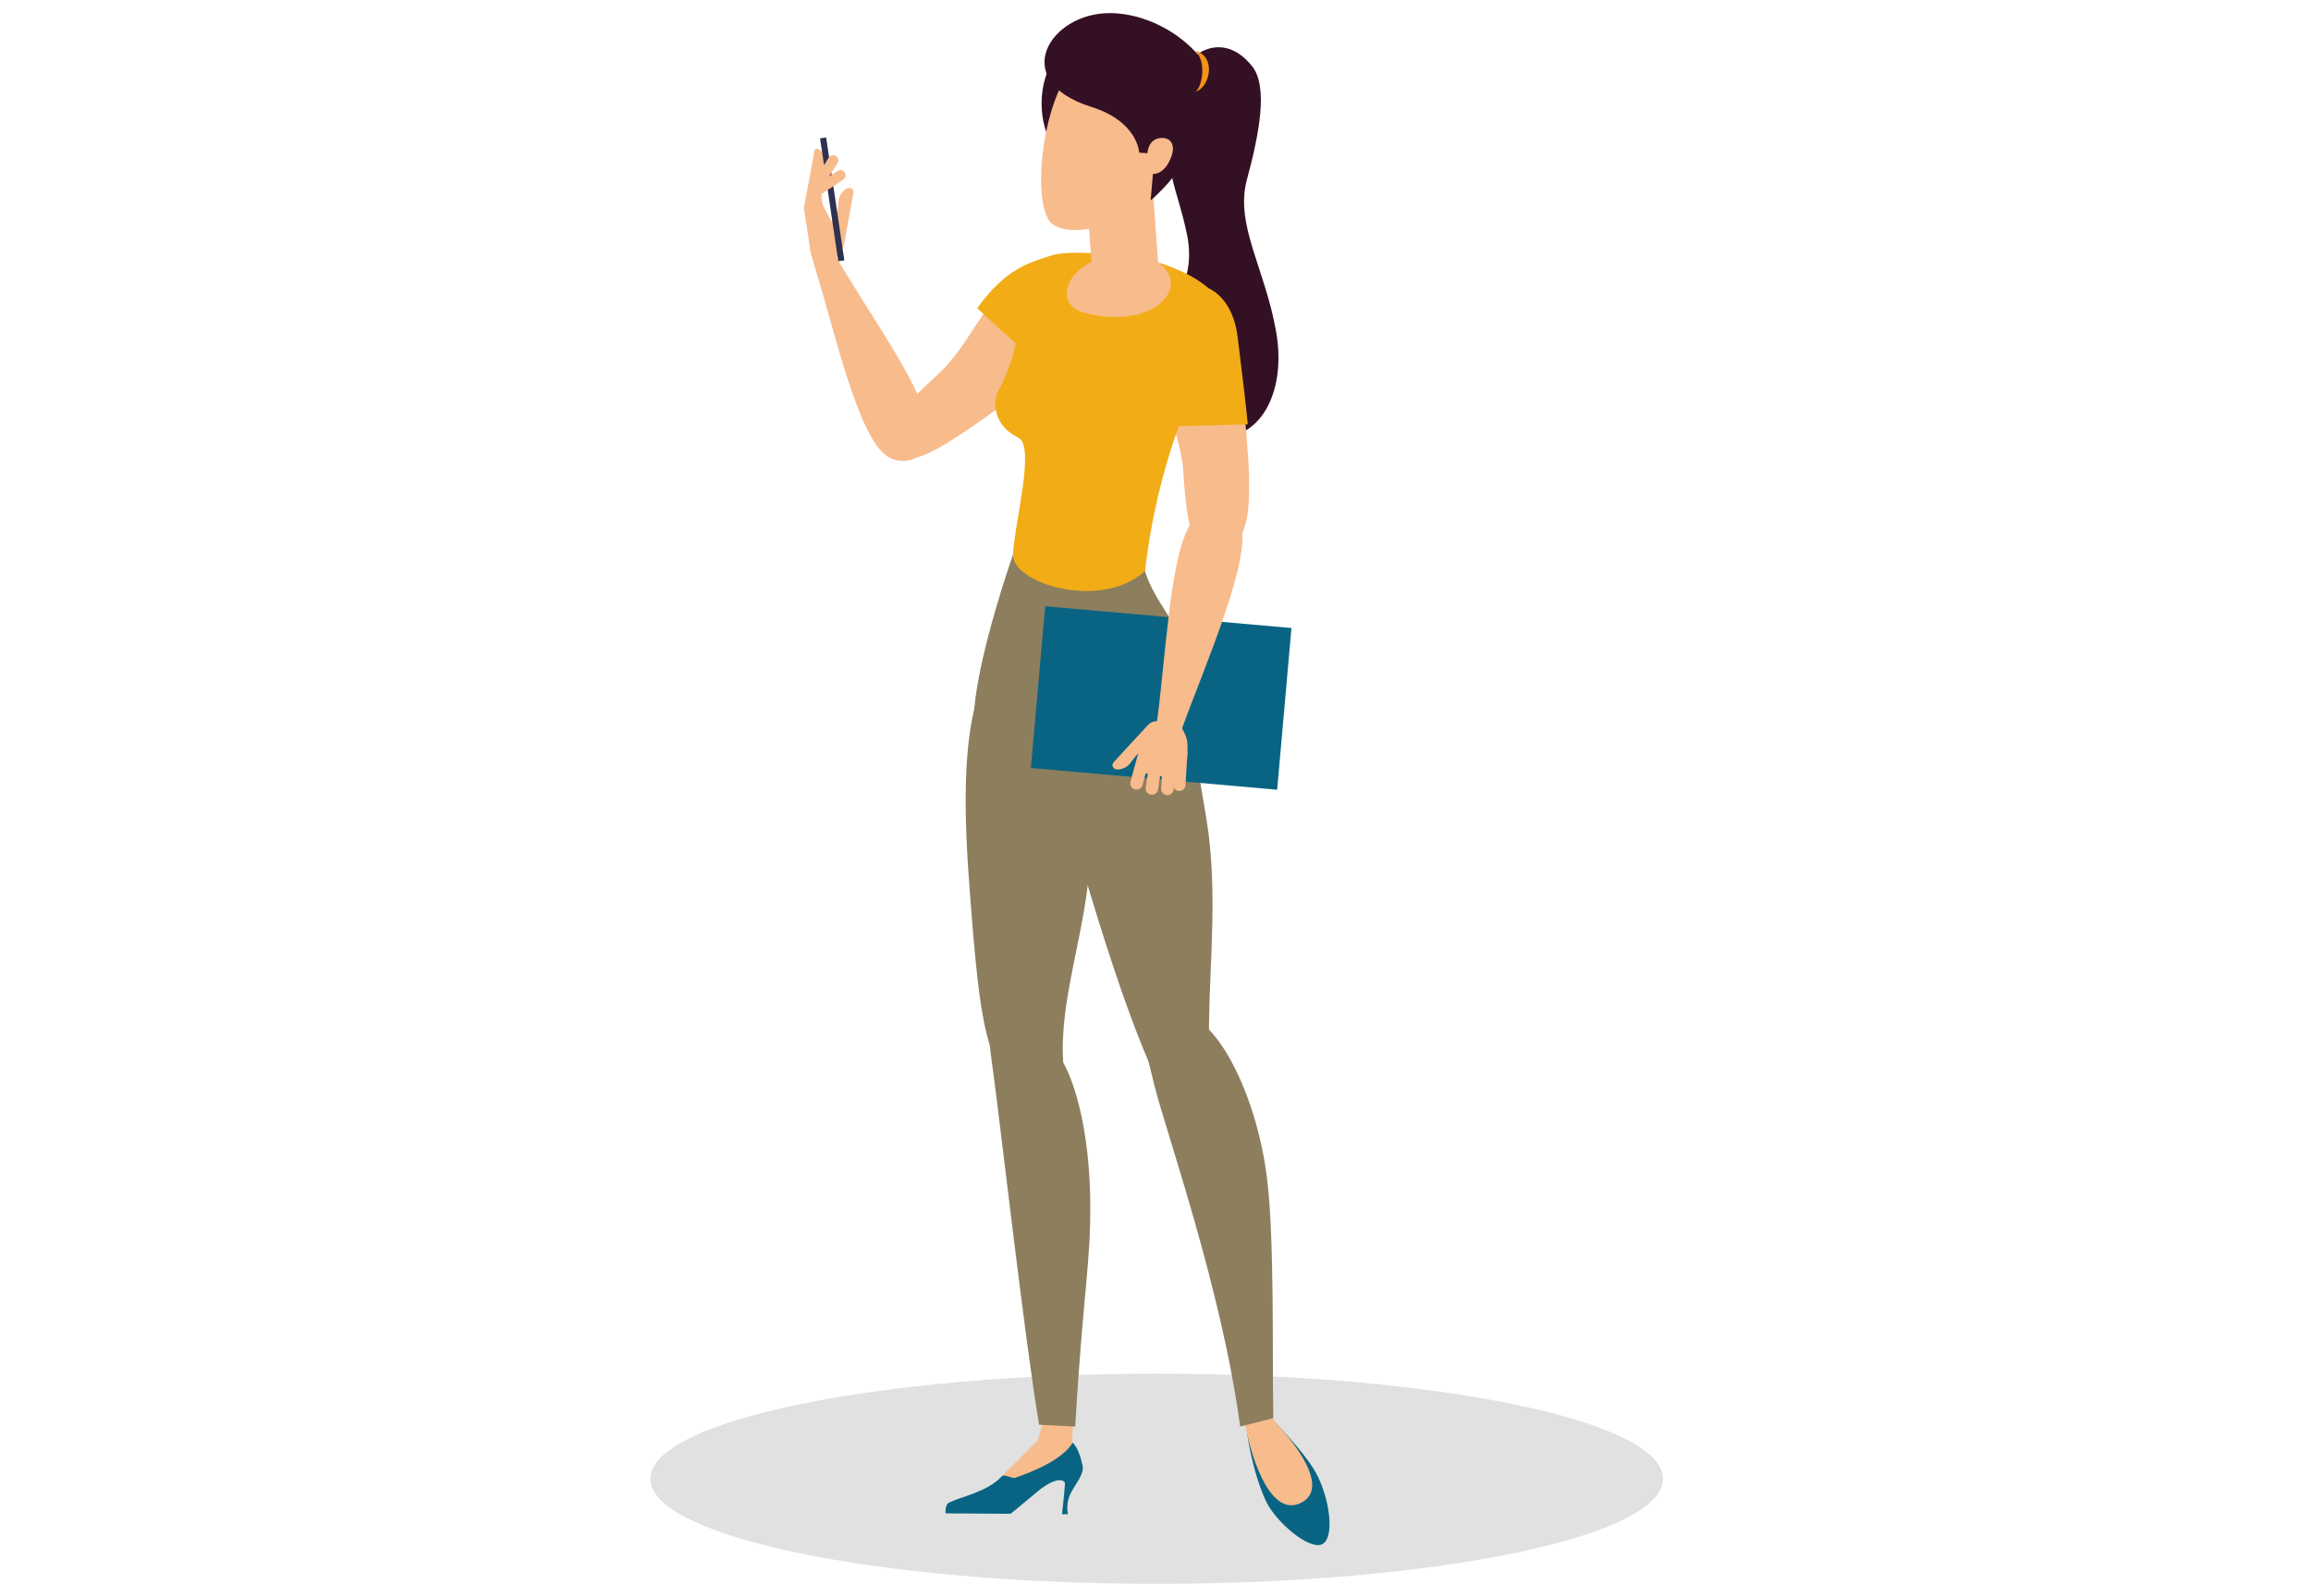 <svg width="550" height="380" viewBox="0 0 550 380" fill="none" xmlns="http://www.w3.org/2000/svg">
<path d="M275.29 377.04C341.846 377.04 395.8 365.843 395.8 352.03C395.8 338.217 341.846 327.02 275.29 327.02C208.734 327.02 154.78 338.217 154.78 352.03C154.78 365.843 208.734 377.04 275.29 377.04Z" fill="#E1E1E1"/>
<path d="M211.68 107.97C207.99 103.58 214.87 96.85 223.37 88.98C231.87 81.11 234.88 68.69 245.83 63.62C256.78 58.55 268.49 69.51 259.44 78.95C250.39 88.38 229.63 103.39 222.7 107.02C213.35 111.91 211.68 107.98 211.68 107.98V107.97Z" fill="#F8BB8C"/>
<path d="M261.33 155.06V133.84L241.1 132C241.1 132 233.05 154.78 231.85 168.91C230.65 183.04 262.18 180.36 261.33 155.06Z" fill="#8D7E5E"/>
<path d="M252.65 152.02C232.34 149.33 227.77 170.57 230.57 209.01C233.37 247.45 234.75 251.4 243.15 261.77C244.86 263.88 253.89 265.5 253.04 252.95C252 237.64 258.6 221.63 259.48 204.04C261.42 165.41 262.95 153.38 252.65 152.02Z" fill="#8D7E5E"/>
<path d="M249.57 333.16L256.24 328.24L255.13 342.54L255.84 346.54L239.05 355.64L238.35 351.49L247.04 342.81L249.57 333.16Z" fill="#F8BB8C"/>
<path d="M255.3 343.43C252.88 347.46 246 350.29 241.6 351.8C240.85 352.05 239 350.8 238.36 351.5C235.02 355.13 228.71 356.3 225.92 357.68C224.78 358.24 225.05 360.27 225.05 360.27L240.5 360.37C240.5 360.37 242 359.21 246.74 355.22C251.48 351.23 253.46 352.37 253.45 353.17C253.45 353.98 252.76 360.48 252.76 360.48L254.2 360.45C254.2 360.45 253.57 358.45 254.58 356C255.51 353.74 258.09 351.1 257.66 348.97C256.76 344.53 255.29 343.44 255.29 343.44L255.3 343.43Z" fill="#096483"/>
<path d="M255.9 339.6C257.72 307.86 259.63 300.87 259.47 286.04C259.23 264.12 253.22 246.8 245.91 247.16C235.17 247.7 234.39 240.81 236.4 255.44C237.92 266.49 243.94 319.28 247.29 339.16L255.89 339.59L255.9 339.6Z" fill="#8D7E5E"/>
<path d="M296.21 331.07C295.92 342.05 299.04 352.75 301.42 357.6C303.79 362.45 311.68 369.16 314.71 367.59C317.74 366.02 316.49 356.47 312.99 350.27C309.49 344.07 296.21 331.07 296.21 331.07Z" fill="#096483"/>
<path d="M293.02 325.45L303.98 339.09C303.98 339.09 317.82 353.38 309.79 357.68C301.44 362.15 297.14 342.76 297.14 342.76L293.02 325.46V325.45Z" fill="#F8BB8C"/>
<path d="M266.83 145.03C246.41 146.68 246.43 168.41 257.27 205.39C268.12 242.37 276.58 263.59 283.84 270.67C287.98 274.71 287.5 261.76 287.75 242.99C287.93 228.85 289.83 211.5 287.14 195.1C280.89 156.93 277.18 144.18 266.83 145.02V145.03Z" fill="#8D7E5E"/>
<path d="M303.04 337.6C302.76 322.25 303.33 295.81 301.61 281.08C299.06 259.31 288.49 240.81 281.26 241.95C270.64 243.62 271.22 244.16 274.77 258.5C277.45 269.32 290.77 306.84 295.15 339.6L303.04 337.6Z" fill="#8D7E5E"/>
<path d="M271.98 133.78C273.43 142.5 282.17 149.97 283.25 157.78C287.72 190.25 249.36 185.15 243.33 163.38C237.37 141.87 246.88 133.78 246.88 133.78H271.99H271.98Z" fill="#8D7E5E"/>
<path d="M281.63 17.7C282.36 13.13 290.91 6.81 298.02 15.81C301.86 20.67 299.67 31.97 296.76 42.74C293.84 53.51 301.05 63.8 303.71 78.97C306.37 94.13 299.29 107.16 285.55 103.67C271.81 100.18 265.64 89.96 271.81 82.09C277.98 74.21 284.97 67.73 282.48 55.74C279.98 43.75 276.42 40.24 279.99 30.13C283.55 20.02 281.64 17.72 281.64 17.72L281.63 17.7Z" fill="#341024"/>
<path d="M290.48 134.27C284.23 134.48 282.37 124.91 281.64 112.61C280.91 100.32 272.55 89.64 275.88 77.13C279.21 64.62 292.37 66.7 294.03 80.48C295.69 94.26 298.88 117.01 296.34 125.01C293.8 133.02 290.47 134.27 290.47 134.27H290.48Z" fill="#F8BB8C"/>
<path d="M242.39 104.22C236.5 101.39 236.31 95.87 237.34 93.56C238.72 91.06 240.87 86.23 241.74 81.8L232.56 73.37C239.53 63.73 245.05 62.57 249.91 60.91C256.68 58.6 275.12 62.36 275.12 62.36C275.12 62.36 282.77 64.35 287.57 68.59C290.92 70.13 293.8 74.05 294.54 80.17C295.25 86.11 296.24 93.63 296.97 101.02L280.52 101.45C276.78 111.94 273.84 123.83 272.53 135.89C262.19 145.48 240.82 138.89 241.09 132C241.36 124.95 246.47 106.19 242.39 104.23V104.22Z" fill="#F2AC16"/>
<path d="M272.71 61.75C256.05 57.39 248.69 71.96 257.9 74.41C271.58 78.04 280.2 71.6 278.4 65.91C277.15 61.95 272.7 61.75 272.7 61.75H272.71Z" fill="#F8BB8C"/>
<path d="M247.89 24.63C247.89 32.93 252.5 39.66 258.18 39.66C263.86 39.66 268.47 32.93 268.47 24.63C268.47 16.33 263.86 9.6 258.18 9.6C252.5 9.6 247.89 16.33 247.89 24.63Z" fill="#341024"/>
<path d="M273.31 29.92L257.77 34.19L259.98 65.56C260.29 69.91 264.06 73.19 268.42 72.89C272.77 72.58 276.05 68.81 275.75 64.46L273.32 29.93L273.31 29.92Z" fill="#F8BB8C"/>
<path d="M278.71 32.5C278.71 32.5 278.64 32.47 278.61 32.45C280.53 29.67 281.75 28.86 280.94 22.81C279.48 11.93 266.48 13.5 260.22 13.66C248.99 13.95 244.31 49.22 250.6 53.44C256.89 57.66 272.49 50.88 273.4 46.46C273.92 43.94 278.2 39.65 279.25 38.07C280.57 36.07 280.33 33.58 278.71 32.51V32.5Z" fill="#F8BB8C"/>
<path d="M259.71 25.44C270.85 28.93 271.12 36.33 271.12 36.33L273.08 36.48C273.08 36.48 273.18 33.29 275.94 32.89C278.7 32.5 279.66 34.57 278.89 36.92C277.34 41.69 274.39 41.42 274.39 41.42L273.84 47.71C273.84 47.71 279.3 43.14 281.42 38.61C283.54 34.08 281.86 31.98 283.76 29.41C285.66 26.84 289.28 25.17 288.12 18.66C287.03 12.52 276.25 3.26 264.3 3.12C249.83 2.95 239.86 19.21 259.71 25.44Z" fill="#341024"/>
<path d="M284.56 21.79C286.18 20.47 287.17 14.61 284.43 12.09C289.6 13.39 287.93 20.89 284.56 21.79Z" fill="#F29218"/>
<path d="M198.08 59.63C206.22 73.86 219.16 91.36 220.6 100.54C222.04 109.72 215.12 111.09 211.3 108.72C204.18 104.32 198.57 78.42 194.08 64.12C189.26 48.77 198.07 59.62 198.07 59.62L198.08 59.63Z" fill="#F8BB8C"/>
<path d="M199.02 60.42C197.25 61.14 195.27 60.07 194.9 58.2L194.83 57.87C194.61 56.76 195.02 55.62 195.91 54.9L198.2 52.51C199.01 51.67 199.35 50.56 199.44 49.4L199.56 47.86C199.67 46.25 201.21 44.51 202.36 44.77C202.89 44.89 203.23 45.42 203.11 45.95L200.88 58.14C200.69 59.17 199.99 60.03 199.02 60.42Z" fill="#F8BB8C"/>
<path d="M192.94 60.09L191.39 50.04C191.33 49.68 191.34 49.32 191.41 48.97L193.85 35.83C193.91 35.5 194.24 35.3 194.56 35.41C195.54 35.72 196.19 36.67 196.12 37.7L195.52 46.41C195.44 47.5 195.68 48.59 196.19 49.56L198.14 53.21C198.14 53.21 202.93 57.3 199.11 61.27C196.72 63.76 194.78 62.68 193.78 61.74C193.32 61.31 193.03 60.73 192.94 60.1V60.09Z" fill="#F8BB8C"/>
<path d="M199.5 62.189L200.944 61.975L196.615 32.724L195.17 32.938L199.5 62.189Z" fill="#2E314F"/>
<path d="M192.76 46.54C193.14 47.11 193.91 47.27 194.48 46.89L200.7 42.76C201.27 42.38 201.42 41.61 201.05 41.04C200.67 40.47 199.9 40.31 199.33 40.69L193.11 44.82C192.54 45.2 192.39 45.97 192.76 46.54Z" fill="#F8BB8C"/>
<path d="M193.66 45.57C194.24 45.93 195.01 45.76 195.37 45.18L199.33 38.84C199.69 38.26 199.52 37.49 198.94 37.13C198.36 36.77 197.59 36.94 197.23 37.52L193.27 43.85C192.91 44.43 193.08 45.2 193.66 45.56V45.57Z" fill="#F8BB8C"/>
<path d="M307.358 149.505L248.746 144.326L245.344 182.826L303.955 188.005L307.358 149.505Z" fill="#096483"/>
<path d="M275.38 171.68C277.5 155.42 278.46 133.76 282.86 125.57C287.26 117.39 293.6 120.48 295.22 124.68C298.23 132.49 286.4 159.3 281.32 173.4C275.87 188.55 275.38 171.68 275.38 171.68Z" fill="#F8BB8C"/>
<path d="M275.89 171.72C277.71 172.05 278.78 173.95 278.12 175.67L278 175.98C277.61 177 276.68 177.73 275.58 177.85L272.46 178.63C271.36 178.9 270.51 179.63 269.84 180.54L268.94 181.74C268.01 183 265.85 183.63 265.04 182.82C264.66 182.45 264.66 181.84 265.04 181.46L273.17 172.63C273.86 171.89 274.88 171.54 275.87 171.72H275.89Z" fill="#F8BB8C"/>
<path d="M282.55 180.05C282.8 175.45 282.45 175.64 280.55 171.91C277.1 169 275.72 172.16 274.56 173.52C274.02 174.15 273.73 174.94 273.69 175.76C273.69 175.76 272.12 182.05 272.03 183.9C272.03 183.9 277.98 185.69 281.02 184.5C282.14 184.06 282.52 180.68 282.55 180.05Z" fill="#F8BB8C"/>
<path d="M280.58 188.3C281.4 188.34 282.1 187.71 282.14 186.9L282.59 179.38C282.63 178.57 282 176.47 281.18 176.42C280.37 176.38 279.66 177.01 279.62 177.82L279.17 186.74C279.13 187.55 279.76 188.25 280.58 188.3Z" fill="#F8BB8C"/>
<path d="M277.76 189.3C278.57 189.34 279.28 188.71 279.32 187.9L279.77 178.98C279.81 178.17 279.18 177.47 278.36 177.42C277.55 177.38 276.84 178.01 276.8 178.82L276.35 187.74C276.31 188.55 276.94 189.25 277.76 189.3Z" fill="#F8BB8C"/>
<path d="M273.92 189.19C274.73 189.31 275.49 188.75 275.61 187.95L276.94 179.12C277.06 178.31 276.5 177.56 275.69 177.43C274.88 177.31 274.12 177.87 274 178.67L272.67 187.5C272.55 188.3 273.11 189.06 273.92 189.19Z" fill="#F8BB8C"/>
<path d="M270.09 187.92C270.88 188.14 271.7 187.67 271.91 186.88L274.25 178.27C274.46 177.48 274 176.67 273.21 176.45C272.42 176.23 271.6 176.7 271.39 177.49L269.04 186.1C268.83 186.89 269.3 187.7 270.08 187.92H270.09Z" fill="#F8BB8C"/>
</svg>
